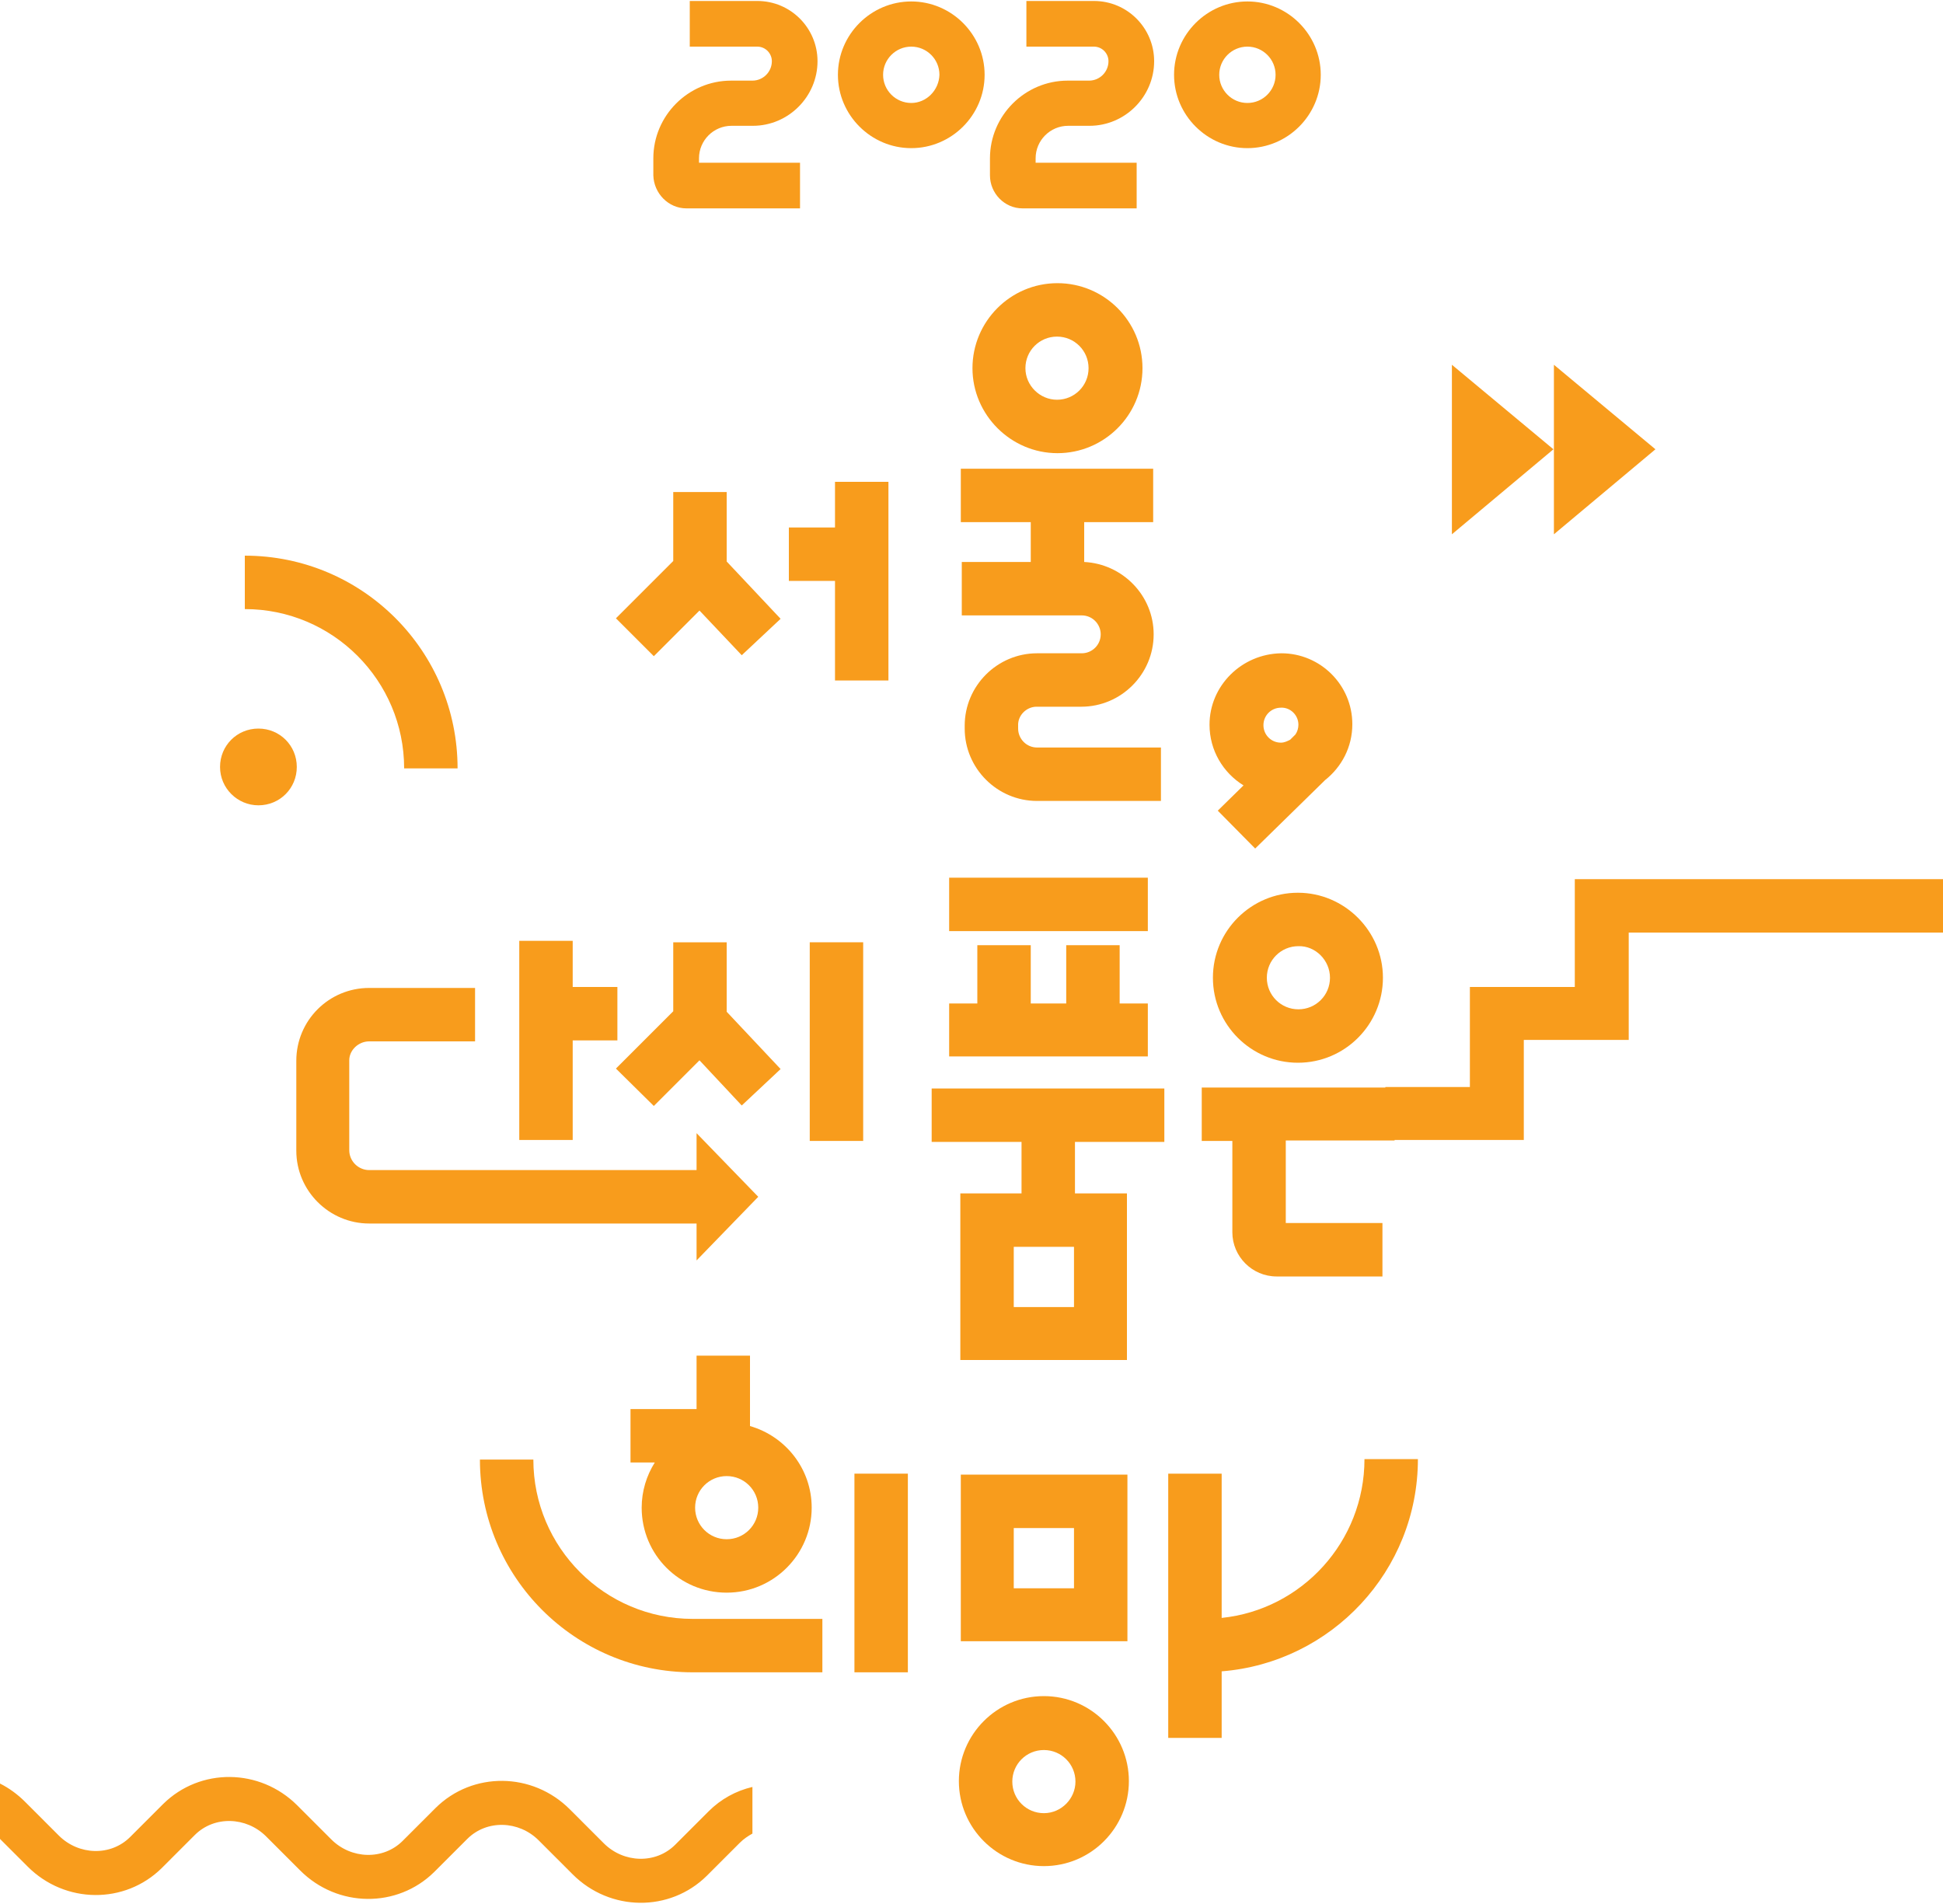<?xml version="1.0" encoding="utf-8"?>
<!-- Generator: Adobe Illustrator 24.3.0, SVG Export Plug-In . SVG Version: 6.00 Build 0)  -->
<svg version="1.1" id="레이어_1" xmlns="http://www.w3.org/2000/svg" xmlns:xlink="http://www.w3.org/1999/xlink" x="0px"
	 y="0px" width="400px" height="392px" viewBox="0 0 400 392" style="enable-background:new 0 0 400 392;" xml:space="preserve">
<style type="text/css">
	.st0{fill:#F89C1C;}
</style>
<g>
	<path class="st0" d="M324.2,181v22.2h-21.6v20.6h-17.4v0.1h-37.8v11h6.3v18.8c0,5,4.1,9.1,9.1,9.1h21.8v-11h-19.9v-17h22.4v-0.1
		h26.6v-20.6h21.6V192H400v-11H324.2z"/>
	<path class="st0" d="M53.2,165.8c4.4,0,7.9-3.5,7.9-7.9s-3.5-7.9-7.9-7.9s-7.9,3.5-7.9,7.9S48.9,165.8,53.2,165.8z"/>
	<polygon class="st0" points="298.9,75.1 298.9,110 319.8,92.5 	"/>
	<polygon class="st0" points="319.9,75.1 319.9,110 340.8,92.5 	"/>
	<polygon class="st0" points="201.2,194.6 201.2,206.6 195.4,206.6 195.4,217.5 236.3,217.5 236.3,206.6 230.5,206.6 230.5,194.6 
		219.5,194.6 219.5,206.6 212.2,206.6 212.2,194.6 	"/>
	<rect x="195.4" y="180.7" class="st0" width="40.9" height="11"/>
	<polygon class="st0" points="138.6,194 138.6,208.2 126.8,220 134.6,227.7 144,218.3 152.7,227.6 160.7,220.1 149.6,208.3 
		149.6,194 	"/>
	<rect x="166.7" y="194" class="st0" width="11" height="40.9"/>
	<polygon class="st0" points="144,125.7 152.7,134.9 160.7,127.4 149.6,115.6 149.6,101.3 138.6,101.3 138.6,115.5 126.8,127.3 
		134.6,135.1 	"/>
	<polygon class="st0" points="117.9,214.2 127.1,214.2 127.1,203.2 117.9,203.2 117.9,193.7 106.9,193.7 106.9,234.7 117.9,234.7 	
		"/>
	<path class="st0" d="M191.9,235.1h18.4v10.6h-12.6V280H232v-34.3h-10.7v-10.6h18.4v-11h-47.9v11H191.9z M221.1,269.1h-12.4v-12.4
		h12.4V269.1z"/>
	<path class="st0" d="M76,214.4h21.8v-11H76c-8.3,0-15,6.7-15,15v18.5c0,8.3,6.8,15,15,15h67.4v7.6l12.7-13.1l-12.7-13.1v7.6H76
		c-2.2,0-4.1-1.8-4.1-4.1v-18.5C71.9,216.2,73.8,214.4,76,214.4z"/>
	<polygon class="st0" points="182.9,99.2 171.9,99.2 171.9,108.6 162.4,108.6 162.4,119.6 171.9,119.6 171.9,140.1 182.9,140.1 	"/>
	<path class="st0" d="M235.2,75.8c0-9.7-7.9-17.5-17.5-17.5c-9.7,0-17.5,7.9-17.5,17.5s7.9,17.5,17.5,17.5S235.2,85.5,235.2,75.8z
		 M211.1,75.8c0-3.6,2.9-6.5,6.5-6.5s6.5,2.9,6.5,6.5s-2.9,6.5-6.5,6.5C214.1,82.3,211.1,79.4,211.1,75.8z"/>
	<path class="st0" d="M213.4,145.5h9.2c8.2,0,14.9-6.7,14.9-14.9c0-8-6.4-14.5-14.3-14.9v-8.2h14.2v-11h-39.6v11h14.4v8.2H198v11
		h24.7c2.2,0,3.9,1.8,3.9,3.9c0,2.2-1.8,3.9-3.9,3.9h-9.2c-8.2,0-14.9,6.7-14.9,14.9v0.6c0,8.2,6.7,14.9,14.9,14.9H239v-11h-25.5
		c-2.2,0-3.9-1.8-3.9-3.9v-0.6C209.5,147.3,211.3,145.5,213.4,145.5z"/>
	<path class="st0" d="M249,149.2c0,5.3,2.8,9.9,7,12.5l-5.3,5.2l7.7,7.8l14.4-14.1c3.4-2.7,5.6-6.8,5.6-11.5
		c0-8.1-6.6-14.6-14.6-14.6C255.6,134.6,249,141.2,249,149.2z M267.3,149.2c0,0.7-0.2,1.4-0.6,2l-1.1,1.1c-0.6,0.3-1.2,0.6-1.9,0.6
		c-2,0-3.6-1.6-3.6-3.6s1.6-3.6,3.6-3.6C265.6,145.6,267.3,147.2,267.3,149.2z"/>
	<path class="st0" d="M202.7,15.4c0-8.3-6.8-15.1-15.1-15.1s-15.1,6.8-15.1,15.1s6.8,15.1,15.1,15.1S202.7,23.7,202.7,15.4z
		 M187.6,21.2c-3.2,0-5.8-2.6-5.8-5.8s2.6-5.8,5.8-5.8s5.8,2.6,5.8,5.8C193.3,18.6,190.7,21.2,187.6,21.2z"/>
	<path class="st0" d="M141.3,42.9h23.4v-9.4h-20.8v-0.9c0-3.7,3-6.7,6.7-6.7h4.4c7.3,0,13.3-6,13.3-13.3c0-6.8-5.5-12.4-12.4-12.4
		H142v9.4h13.9c1.7,0,3,1.4,3,3c0,2.2-1.8,4-4,4h-4.4c-8.8,0-16,7.2-16,16v3.5C134.6,39.8,137.6,42.9,141.3,42.9z"/>
	<path class="st0" d="M256.8,30.5c8.3,0,15.1-6.8,15.1-15.1s-6.8-15.1-15.1-15.1c-8.3,0-15.1,6.8-15.1,15.1
		C241.7,23.7,248.5,30.5,256.8,30.5z M256.8,9.6c3.2,0,5.8,2.6,5.8,5.8s-2.6,5.8-5.8,5.8c-3.2,0-5.8-2.6-5.8-5.8
		C251,12.2,253.6,9.6,256.8,9.6z"/>
	<path class="st0" d="M210.5,42.9H234v-9.4h-20.8v-0.9c0-3.7,3-6.7,6.7-6.7h4.4c7.3,0,13.3-6,13.3-13.3c0-6.8-5.5-12.4-12.4-12.4
		h-13.9v9.4h13.9c1.7,0,3,1.4,3,3c0,2.2-1.8,4-4,4h-4.4c-8.8,0-16,7.2-16,16v3.5C203.8,39.8,206.8,42.9,210.5,42.9z"/>
	<rect x="175.9" y="303.4" class="st0" width="11" height="40.9"/>
	<path class="st0" d="M214.9,349.2c-9.7,0-17.5,7.9-17.5,17.5c0,9.7,7.9,17.5,17.5,17.5c9.7,0,17.5-7.9,17.5-17.5
		S224.6,349.2,214.9,349.2z M214.9,373.3c-3.6,0-6.5-2.9-6.5-6.5s2.9-6.5,6.5-6.5s6.5,2.9,6.5,6.5
		C221.4,370.3,218.5,373.3,214.9,373.3z"/>
	<path class="st0" d="M249.7,201.3c0,9.7,7.9,17.5,17.5,17.5c9.7,0,17.5-7.9,17.5-17.5s-7.9-17.5-17.5-17.5S249.7,191.6,249.7,201.3
		z M273.8,201.3c0,3.6-2.9,6.5-6.5,6.5s-6.5-2.9-6.5-6.5s2.9-6.5,6.5-6.5C270.8,194.7,273.8,197.7,273.8,201.3z"/>
	<path class="st0" d="M149.6,327.9c9.7,0,17.5-7.9,17.5-17.5c0-8-5.4-14.7-12.7-16.8v-14.5h-11v11h-13.6v11h5
		c-1.7,2.7-2.7,5.9-2.7,9.3C132.1,320.1,139.9,327.9,149.6,327.9z M149.6,316.9c-3.6,0-6.5-2.9-6.5-6.5s2.9-6.5,6.5-6.5
		s6.5,2.9,6.5,6.5S153.2,316.9,149.6,316.9z"/>
	<path class="st0" d="M232.1,303.6h-34.3v34.3h34.3V303.6z M221.1,327h-12.4v-12.4h12.4V327z"/>
	<path class="st0" d="M251.5,333.1v-29.7h-11v54.4h11v-13.7c22.6-1.8,40.4-20.7,40.4-43.7h-11C280.9,317.4,268,331.4,251.5,333.1z"
		/>
	<path class="st0" d="M83.2,158.2h11c0-24.2-19.6-43.8-43.8-43.8v11C68.5,125.4,83.2,140.1,83.2,158.2z"/>
	<path class="st0" d="M142.6,333.3c-18.1,0-32.8-14.7-32.8-32.8h-11c0,24.2,19.6,43.8,43.8,43.8l0,0h26.7v-11H142.6L142.6,333.3z"/>
	<path class="st0" d="M139,379.8c-4,4-10.6,3.8-14.7-0.3l-7-7c-7.7-7.7-20-7.8-27.6-0.3l-6.8,6.8c-4,4-10.6,3.8-14.7-0.3l-7-7
		c-7.7-7.7-20-7.8-27.6-0.3l-6.8,6.8c-4,4-10.6,3.8-14.7-0.3l-7-7c-1.5-1.5-3.3-2.8-5.1-3.7v11.4l5.7,5.7c7.7,7.7,20,7.8,27.6,0.3
		l6.8-6.8c4-4,10.6-3.8,14.7,0.3l7,7c7.7,7.7,20,7.8,27.6,0.3l6.8-6.8c4-4,10.6-3.8,14.7,0.3l7,7c7.7,7.7,20,7.8,27.6,0.3l6.8-6.8
		c0.8-0.8,1.7-1.4,2.6-1.9v-9.6c-3.4,0.8-6.5,2.5-9,5L139,379.8z"/>
</g>
</svg>

